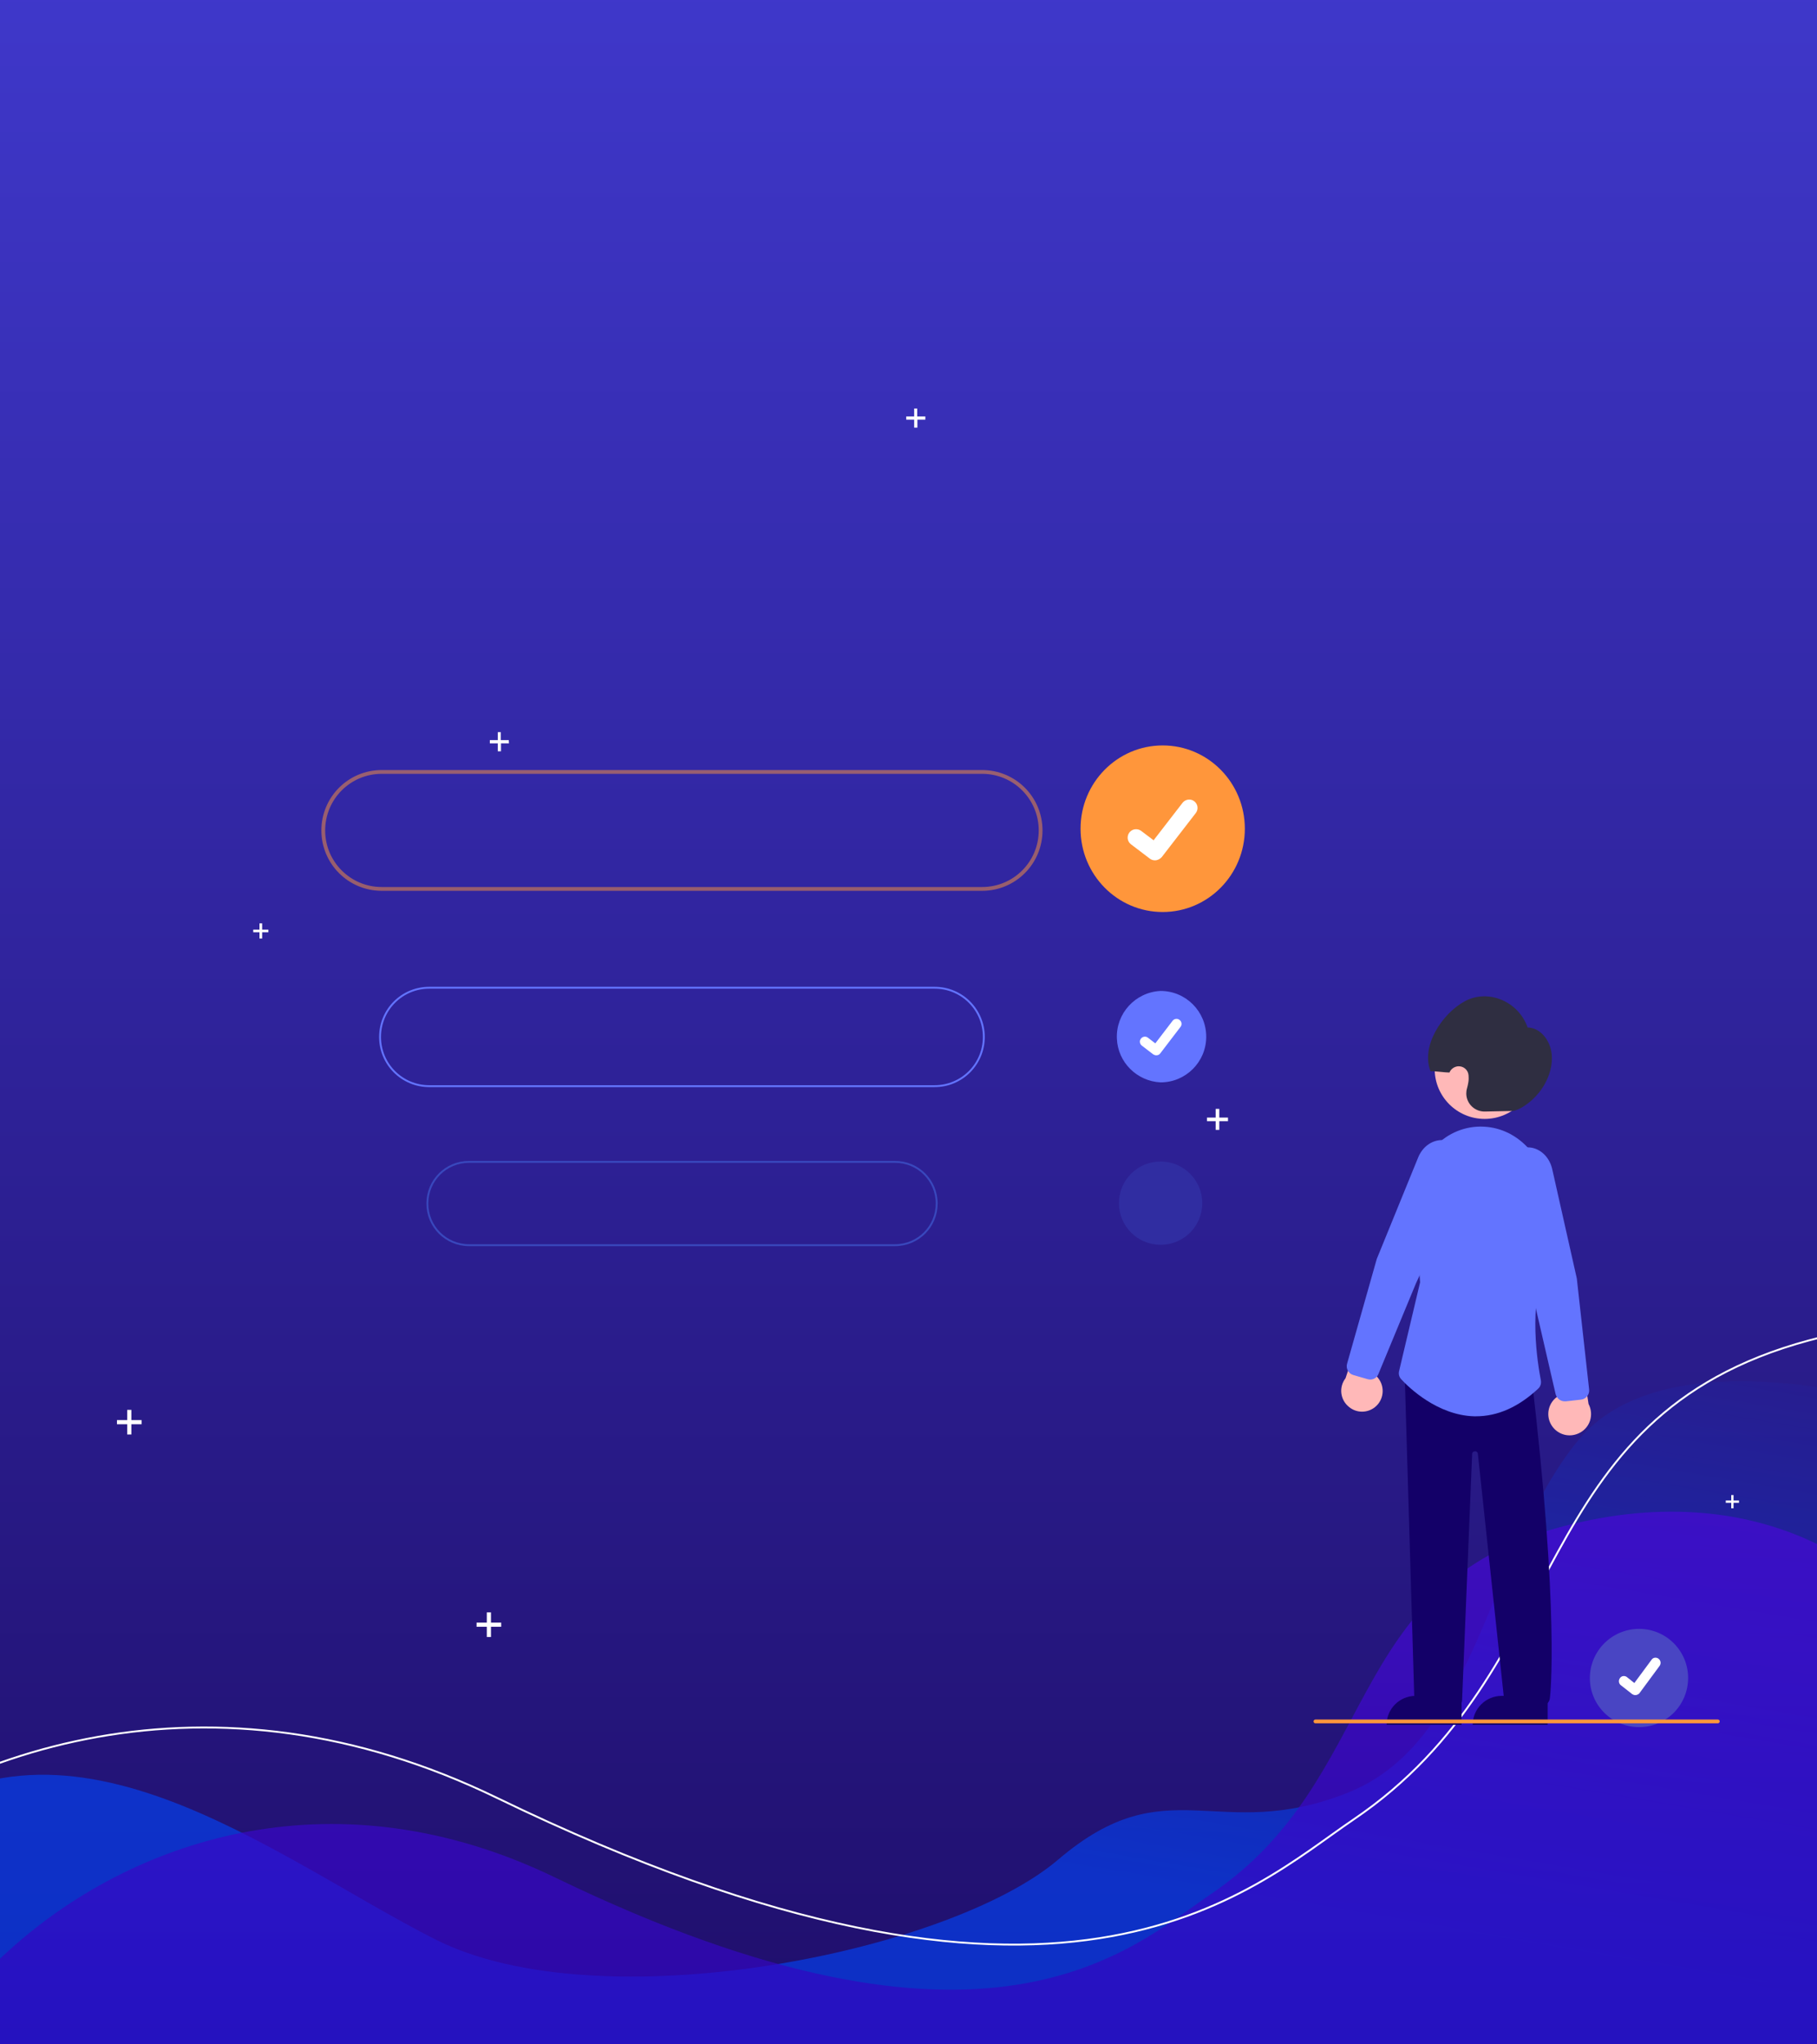 <?xml version="1.0" encoding="utf-8"?>
<!-- Generator: Adobe Illustrator 25.4.1, SVG Export Plug-In . SVG Version: 6.00 Build 0)  -->
<svg version="1.1" id="Layer_1" xmlns="http://www.w3.org/2000/svg" xmlns:xlink="http://www.w3.org/1999/xlink" x="0px" y="0px"
	 viewBox="0 0 960 1080" style="enable-background:new 0 0 960 1080;" xml:space="preserve">
<rect x="0" y="0" width="960" height="1080" fill="#808080" stroke="none"/>
<style type="text/css">
	.st0{fill:url(#Rectangle_Copy_3_00000087412712107084135080000013279571456337610650_);}
	.st1{fill:none;}
	.st2{clip-path:url(#SVGID_00000111878873515490916110000015616936220191323574_);}
	.st3{opacity:0.6;fill:url(#Fill_1_00000108267300449473956240000009891820553168793742_);enable-background:new    ;}
	.st4{opacity:0.7;fill:url(#Fill_1-2_00000003819532053427157590000015031822492619319981_);enable-background:new    ;}
	.st5{fill:none;stroke:#FFFFFF;stroke-miterlimit:10;}
	.st6{fill:#FFFFFF;}
	.st7{fill:#4945C3;}
	.st8{fill:#FFB8B8;}
	.st9{fill:#130068;}
	.st10{fill:#6374FF;}
	.st11{fill:#2F2E41;}
	.st12{fill:#FF963B;}
	.st13{opacity:0.5;fill:none;stroke:#FF963B;stroke-width:2;stroke-miterlimit:10;enable-background:new    ;}
	.st14{fill:none;stroke:#6374FF;stroke-miterlimit:10;}
	.st15{fill:none;stroke:#3948BD;stroke-miterlimit:10;}
	.st16{fill:#302DA1;}
</style>
<g id="Group_Copy_2">
	
		<linearGradient id="Rectangle_Copy_3_00000103983345229250865780000004107690024352283032_" gradientUnits="userSpaceOnUse" x1="-955.684" y1="1081.138" x2="-955.684" y2="1080.13" gradientTransform="matrix(960 0 0 -1080 917937 1167625)">
		<stop  offset="0" style="stop-color:#3F38CB"/>
		<stop  offset="1" style="stop-color:#1F0E6B"/>
	</linearGradient>
	
		<rect id="Rectangle_Copy_3_1_" x="-4.2" y="-4.2" style="fill:url(#Rectangle_Copy_3_00000103983345229250865780000004107690024352283032_);" width="968.2" height="1089.2"/>
	<g id="Group_2_1_">
		<rect id="Mask-2_1_" x="-3.6" y="-4.2" class="st1" width="967.2" height="1089.2"/>
		<g>
			<g>
				<g>
					<defs>
						<rect id="SVGID_1_" x="-3.6" y="-4.2" width="967.2" height="1089.2"/>
					</defs>
					<clipPath id="SVGID_00000132087318987452480500000005053626694142698904_">
						<use xlink:href="#SVGID_1_"  style="overflow:visible;"/>
					</clipPath>
					<g id="Group_2-2_1_" style="clip-path:url(#SVGID_00000132087318987452480500000005053626694142698904_);">
						
							<linearGradient id="Fill_1_00000086664298142554097570000017324814271690362246_" gradientUnits="userSpaceOnUse" x1="-955.696" y1="1080.695" x2="-955.312" y2="1081.479" gradientTransform="matrix(1061.894 0 0 -366 1015392.125 396518.375)">
							<stop  offset="0" style="stop-color:#0046FF"/>
							<stop  offset="1" style="stop-color:#0046FF;stop-opacity:0"/>
						</linearGradient>
						
							<path id="Fill_1_1_" style="opacity:0.6;fill:url(#Fill_1_00000086664298142554097570000017324814271690362246_);enable-background:new    ;" d="
							M1008.2,743.4c0,0-127.3-40.7-174.8,18C785.8,820,780.8,919.8,712,947.1s-94.9-14.2-152.8,35.2
							c-57.9,49.5-242.7,86.3-329.5,42.1c-86.7-44.1-198-136-291.9-53.9v128.3h1070.9L1008.2,743.4z"/>
						
							<linearGradient id="Fill_1-2_00000066510383378545261200000003760659566410551738_" gradientUnits="userSpaceOnUse" x1="-955.754" y1="1081.331" x2="-955.754" y2="1080.323" gradientTransform="matrix(1048.908 0 0 -430 1002965.312 465770.719)">
							<stop  offset="0" style="stop-color:#4709D7"/>
							<stop  offset="1" style="stop-color:#2204AF"/>
						</linearGradient>
						
							<path id="Fill_1-2_1_" style="opacity:0.7;fill:url(#Fill_1-2_00000066510383378545261200000003760659566410551738_);enable-background:new    ;" d="
							M996.9,841.4c0,0-58.7-65.3-172.8-34.6C708.6,838,730,939.5,639.8,1000.6c-41.7,28.2-116.7,102.5-346.4-8.7
							s-421.2,135.9-331.9,211.7s569.8-21.9,569.8-21.9l462.5-88.3L996.9,841.4z"/>
						<path id="Stroke_1_1_" class="st5" d="M1181.6,753.2c0,0-76.7-85.4-225.8-45.1c-151,40.7-122.9,173.4-240.8,253.2
							c-54.5,36.9-152.5,134-452.6-11.6s-550.3,177.6-433.7,276.6c116.6,98.9,744.5-28.6,744.5-28.6l604.3-115.4L1181.6,753.2z"/>
					</g>
				</g>
			</g>
		</g>
	</g>
</g>
<g id="Group_15_Copy" transform="translate(63 216)">
	<path id="Path" class="st6" d="M205.8,175h-4.2v-4.2H200v4.2h-4.2v1.7h4.2v4.2h1.7v-4.2h4.2L205.8,175L205.8,175z"/>
	<path id="Path-2" class="st6" d="M11.8,534.2H6.4v-5.4H4.2v5.4h-5.4v2.2h5.4v5.4h2.2v-5.4h5.4C11.8,536.4,11.8,534.2,11.8,534.2z"
		/>
	<path id="Path-3" class="st6" d="M201.8,641.2h-5.4v-5.4h-2.2v5.4h-5.4v2.2h5.4v5.4h2.2v-5.4h5.4V641.2z"/>
	<path id="Path-4" class="st6" d="M585.8,374.4h-4.6v-4.6h-1.9v4.6h-4.6v1.9h4.6v4.6h1.9v-4.6h4.6V374.4z"/>
	<path id="Path-5" class="st6" d="M855.8,576.7h-2.9v-2.9h-1.2v2.9h-2.9v1.2h2.9v2.9h1.2v-2.9h2.9V576.7z"/>
	<path id="Path-6" class="st6" d="M78.8,275.1h-3.3v-3.3h-1.4v3.3h-3.3v1.4h3.3v3.3h1.4v-3.3h3.3V275.1z"/>
	<path id="Path-7" class="st6" d="M425.8,4h-4.2v-4.2H420V4h-4.2v1.7h4.2v4.2h1.7V5.7h4.2V4H425.8z"/>
</g>
<path id="Fill_1-4" class="st7" d="M840,886.5c0,14.3,11.6,25.9,26,25.9s25.9-11.6,25.9-26c0-14.3-11.6-25.9-25.9-25.9
	C851.7,860.5,840,872.1,840,886.5z"/>
<path id="Fill_3-2" class="st6" d="M864,895.5c-0.6,0-1.1-0.2-1.6-0.5l0,0l-6-4.7c-1.2-0.9-1.4-2.6-0.5-3.8c0.8-1.2,2.4-1.4,3.6-0.6
	l0.1,0.1l0,0l3.9,3.1l9.1-12.3c0.8-1.2,2.4-1.4,3.6-0.6l0.1,0.1l0,0l-0.1,0.1l0.1-0.1c1.2,0.9,1.4,2.6,0.5,3.8l-10.7,14.5
	C865.6,895.1,864.8,895.5,864,895.5L864,895.5z"/>
<path id="Fill_5" class="st8" d="M815.3,908.6h-13.9l-6.6-53.6h20.5V908.6z"/>
<path id="Fill_7" class="st9" d="M793.4,895.9h24.3v15.3h-39.6C778.1,902.7,785,895.9,793.4,895.9L793.4,895.9"/>
<path id="Fill_9" class="st8" d="M769.8,908.6h-13.9l-6.6-53.6h20.5V908.6z"/>
<path id="Fill_11" class="st9" d="M747.9,895.9h24.3v15.3h-39.6C732.6,902.7,739.5,895.9,747.9,895.9L747.9,895.9"/>
<path id="Fill_13" class="st8" d="M820.9,754.5c-4.1-4.6-3.8-11.6,0.8-15.8c0.5-0.4,1-0.8,1.6-1.2l-4.2-25.2l14.7-6.3l5.5,35.7
	c2.9,5.5,0.9,12.3-4.6,15.2C830,759.4,824.4,758.4,820.9,754.5"/>
<path id="Fill_15" class="st8" d="M726.4,743.4c4.7-3.7,5.5-10.6,1.8-15.3c-0.4-0.5-0.8-1-1.3-1.4l8.1-23.5l-13.1-8.4l-11,33.3
	c-3.7,4.8-2.8,11.6,2,15.3C716.9,746.6,722.5,746.5,726.4,743.4"/>
<path id="Fill_17" class="st8" d="M784.4,538.3c14.6,0,26.4,11.8,26.4,26.4c0,14.6-11.8,26.4-26.4,26.4c-14.6,0-26.4-11.8-26.4-26.4
	S769.8,538.3,784.4,538.3"/>
<path id="Fill_19" class="st10" d="M723.9,728.8c-0.4,0-0.9-0.1-1.3-0.2l-7.6-2.2c-2.5-0.7-4-3.4-3.3-5.9l15.7-55.4l21.9-53.7
	c2.2-5.3,6.7-8.8,11.9-9.1c4.8-0.2,9.3,2.4,11.4,6.7c2.4,4.5,2.5,9.9,0.4,14.6L748.1,678l-19.8,47.8
	C727.6,727.7,725.9,728.8,723.9,728.8"/>
<path id="Fill_21" class="st11" d="M798.9,586.9l-14.4,0.3c-5.3,0.1-9.7-4.1-9.8-9.4c0-1,0.1-1.9,0.4-2.9c0.3-1,0.5-2.1,0.7-3.2
	c0.2-1.2,0.2-2.4,0.1-3.6c-0.2-2.9-2.7-5-5.6-4.8c-2,0.2-3.8,1.5-4.5,3.3c-2.4,0-7.6-0.8-10-0.7c-5.2-13.2,6.1-30.5,18.2-37
	c12.3-6.6,28.3,0.1,33.1,13.9c6.6,0.1,11.9,6.6,12.7,13.9c0.8,7.3-2.2,14.9-6.7,20.5S802.3,586.8,798.9,586.9"/>
<path id="Fill_23" class="st9" d="M752,903.5c-2.4,0-4.4-1.8-4.7-4.2L742,720.8l66.9,4.8l0.1,0.4c15.1,126.6,10,170.4,9.9,170.8
	c-0.1,2.6-2.4,4.6-5,4.4l0,0c-0.1,0-0.2,0-0.3,0l-14.8,0.4c-2.3-0.3-4.1-2.2-4.2-4.5l-13.8-129.3c-0.2-0.7-0.8-1.2-1.5-1.1
	c-0.7,0-1.4,0.5-1.5,1.2l-5.3,129.8c0.1,2.5-1.7,4.7-4.2,4.9l-15.7,1C752.3,903.5,752.2,903.5,752,903.5"/>
<path id="Fill_25" class="st10" d="M779.9,748.2c-0.4,0-0.8,0-1.2,0c-19.2-0.6-34.3-15.1-38.4-19.6c-1.1-1.2-1.5-2.8-1.1-4.3
	l11.1-46.9l-2.9-40.8c-0.9-11.5,3.1-22.8,11-31.1c6.6-7,15.9-10.8,25.6-10.3c18.7,0.9,33.5,17.6,33.6,38.1c0.2,31.7-0.7,33.9-1,34.6
	c-9.3,21.8-4.2,52.4-2.5,61.3c0.3,1.6-0.2,3.3-1.4,4.4C802.3,743.3,791.3,748.2,779.9,748.2"/>
<path id="Fill_27" class="st10" d="M826.7,740.3c-2.3,0-4.2-1.6-4.8-3.8L810,684.9l-15.9-59c-1.4-5.1-0.3-10.5,2.9-14.7
	c2.9-4,7.9-5.8,12.7-4.8c5.1,1.2,9.1,5.5,10.4,11.2l13,57.8l6.5,58.6c0.3,2.7-1.6,5.1-4.3,5.4l-8,0.9
	C827.1,740.3,826.9,740.3,826.7,740.3"/>
<path id="Fill_51" class="st12" d="M907.6,910.4H695c-0.6,0-1-0.5-1-1c0-0.6,0.5-1,1-1h212.6c0.6,0,1,0.5,1,1
	S908.1,910.4,907.6,910.4"/>
<path id="Fill_29" class="st13" d="M518.9,469.6H201.7c-17.1,0-30.9-13.8-30.9-30.9s13.8-30.9,30.9-30.9h317.2
	c17.1,0,30.9,13.8,30.9,30.9C549.8,455.8,536,469.6,518.9,469.6"/>
<path id="Fill_37" class="st14" d="M493.8,573.8h-267c-14.4,0-26-11.6-26-26s11.6-26,26-26h267c14.4,0,26,11.6,26,26
	S508.2,573.8,493.8,573.8"/>
<path id="Fill_41" class="st10" d="M613.2,523.5c-13.3,0.6-23.7,11.9-23.1,25.2c0.5,12.5,10.6,22.5,23.1,23.1
	c13.3,0,24.1-10.8,24.1-24.1C637.3,534.3,626.5,523.5,613.2,523.5"/>
<path id="Fill_43" class="st6" d="M609.3,557L609.3,557l-6-4.6c-1.2-0.9-1.4-2.6-0.5-3.7c0.9-1.2,2.6-1.4,3.7-0.5l0,0l3.9,3
	l9.1-11.9c0.9-1.2,2.6-1.4,3.7-0.5l0,0l-0.1,0.1l0.1-0.1c1.2,0.9,1.4,2.6,0.5,3.7l-10.7,14c-0.5,0.7-1.3,1-2.1,1
	C610.4,557.5,609.8,557.3,609.3,557z"/>
<path id="Fill_45" class="st15" d="M472.9,657.8H247.8c-12.2,0-22-9.8-22-22s9.8-22,22-22h225.1c12.2,0,22,9.8,22,22
	S485.1,657.8,472.9,657.8"/>
<path id="Fill_49" class="st16" d="M613.2,613.6c-12.2,0-22,9.8-22,22s9.8,22,22,22s22-9.8,22-22S625.3,613.6,613.2,613.6"/>
<g id="Group_16_Copy" transform="translate(572 394)">
	<ellipse id="af1d3ae0-b86a-44f8-8168-f2f371efc620" class="st12" cx="42.3" cy="43.8" rx="43.4" ry="44"/>
	<path id="b4906b3b-71df-4c7e-84d8-52e6769e6d26" class="st6" d="M38.2,60.5c-1,0-1.9-0.3-2.7-0.9l0,0l-10-7.6
		c-1.9-1.5-2.3-4.2-0.8-6.2c0.5-0.6,1.1-1.1,1.8-1.4C28,43.8,29.7,44,31,45l6.5,4.9l15.3-19.8c1.5-1.9,4.3-2.3,6.2-0.8l0,0l-0.1,0.1
		l0.1-0.1c1.9,1.5,2.3,4.2,0.8,6.2l0,0l-18,23.3C40.9,59.8,39.6,60.5,38.2,60.5L38.2,60.5z"/>
</g>
</svg>
